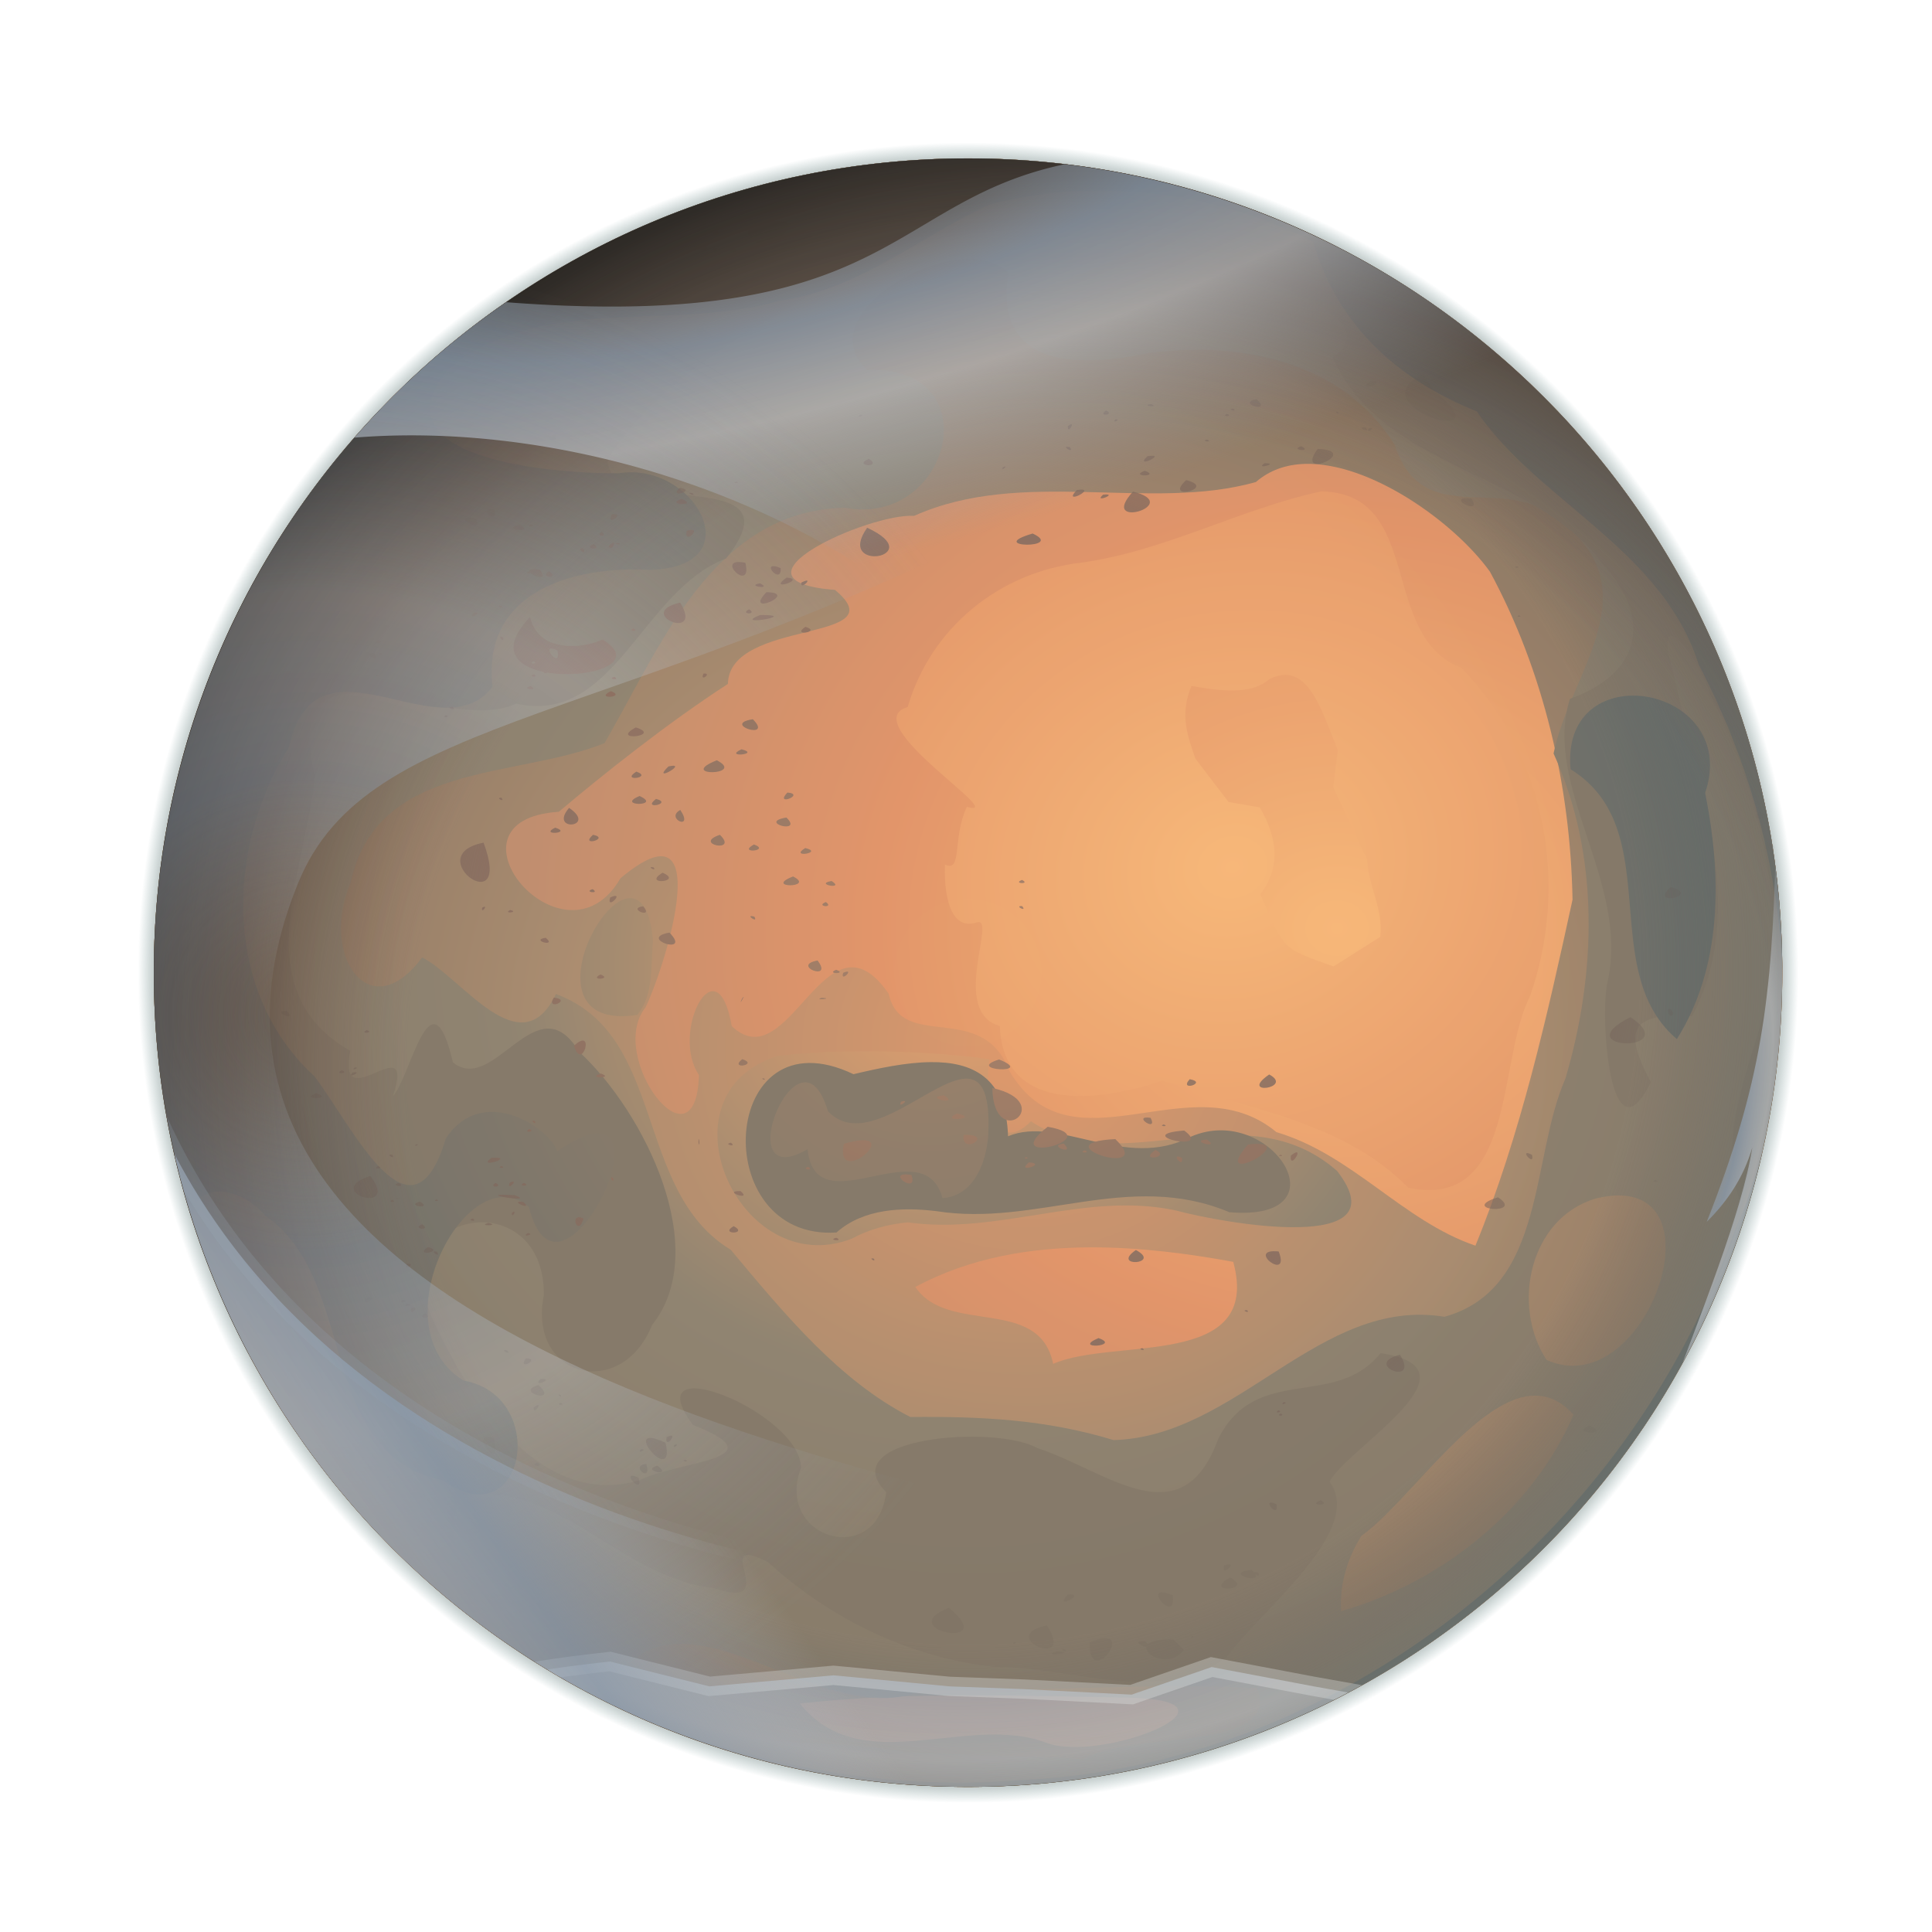 <svg xmlns="http://www.w3.org/2000/svg" xmlns:xlink="http://www.w3.org/1999/xlink" viewBox="0 0 500 500" version="1.0" enable-background="new"><defs><radialGradient id="q" gradientUnits="userSpaceOnUse" cy="276" cx="90.845" gradientTransform="matrix(1.42 -.011 .011 1.391 -52.751 -120.35)" r="141.43"><stop offset="0" stop-color="#b7bdc4" stop-opacity="0"/><stop offset=".31" stop-color="#8c9cae" stop-opacity=".742"/><stop offset=".555" stop-color="#c2c7cd" stop-opacity=".613"/><stop offset="1" stop-color="#8c9cae" stop-opacity="0"/></radialGradient><radialGradient id="g" gradientUnits="userSpaceOnUse" cy="259.34" cx="240.69" gradientTransform="matrix(.831 0 0 .78 40.577 54.097)" r="249.98"><stop offset="0" stop-color="#a0856b"/><stop offset="1" stop-color="#6a6f6b"/></radialGradient><radialGradient id="h" gradientUnits="userSpaceOnUse" cy="243.41" cx="251.54" gradientTransform="matrix(.914 0 0 .817 21.575 44.591)" r="208.96"><stop offset="0" stop-color="#ae866a"/><stop offset=".622" stop-color="#907262"/><stop offset="1" stop-color="#645752" stop-opacity=".103"/></radialGradient><radialGradient id="j" gradientUnits="userSpaceOnUse" cy="363.62" cx="311.97" gradientTransform="matrix(.146 -1.256 1.32 .154 -243.33 614.18)" r="206.79"><stop offset="0" stop-color="#645752" stop-opacity="0"/><stop offset=".644" stop-color="#7e6557" stop-opacity="0"/><stop offset=".811" stop-color="#513e32" stop-opacity=".768"/><stop offset="1"/></radialGradient><radialGradient id="b" gradientUnits="userSpaceOnUse" cy="303.21" cx="282.5" r="206.79"><stop offset="0" stop-color="#676e6b"/><stop offset=".966" stop-color="#676e6b" stop-opacity=".665"/><stop offset="1" stop-color="#548180" stop-opacity="0"/></radialGradient><radialGradient id="i" gradientUnits="userSpaceOnUse" cy="303.21" cx="282.5" gradientTransform="matrix(1 0 0 1 -.058 0)" r="206.79"><stop offset="0" stop-color="#676e6b" stop-opacity=".098"/><stop offset=".825" stop-color="#545454" stop-opacity=".098"/><stop offset="1" stop-color="#676e6b"/></radialGradient><radialGradient id="f" gradientUnits="userSpaceOnUse" cy="249.83" cx="249.98" gradientTransform="matrix(.957 0 0 .871 10.68 32.269)" r="249.98"><stop offset="0" stop-color="#f0a56f"/><stop offset=".5" stop-color="#928672"/><stop offset="1" stop-color="#887b6a"/></radialGradient><radialGradient id="o" xlink:href="#a" gradientUnits="userSpaceOnUse" cy="18.353" cx="177.53" gradientTransform="matrix(-2.002 .527 -.135 -.517 564.56 -28.139)" r="173.93"/><radialGradient id="m" xlink:href="#a" gradientUnits="userSpaceOnUse" cy="294.94" cx="443.5" gradientTransform="matrix(1.156 .293 -1.149 4.528 266.83 -1164)" r="20.213"/><radialGradient id="d" gradientUnits="userSpaceOnUse" cy="239.6" cx="346.01" gradientTransform="matrix(1 0 0 .874 0 30.805)" r="210.88"><stop offset="0" stop-color="#ffbc7a"/><stop offset=".565" stop-color="#e9986a"/><stop offset="1" stop-color="#c59070"/></radialGradient><radialGradient id="c" gradientUnits="userSpaceOnUse" cy="237.3" cx="324.54" gradientTransform="matrix(.853 -.229 .199 .744 25.556 174.21)" r="206.79"><stop offset="0" stop-color="#ffbc7a"/><stop offset=".713" stop-color="#e9986a"/><stop offset="1" stop-color="#c59070"/></radialGradient><radialGradient id="e" gradientUnits="userSpaceOnUse" cy="273.58" cx="265.69" gradientTransform="matrix(1 0 0 .902 0 24.382)" r="249.98"><stop offset="0" stop-color="#e69c6d"/><stop offset=".5" stop-color="#ad8e71"/><stop offset="1" stop-color="#7d6e5d"/></radialGradient><radialGradient id="s" gradientUnits="userSpaceOnUse" cy="422.93" cx="247.14" gradientTransform="matrix(-2.019 0 0 -1.015 746.12 821.25)" r="112.86"><stop offset="0" stop-color="#b7bdc4" stop-opacity="0"/><stop offset=".31" stop-color="#8c9cae" stop-opacity=".742"/><stop offset=".555" stop-color="#c2c7cd" stop-opacity=".613"/><stop offset="1" stop-color="#8c9cae" stop-opacity="0"/></radialGradient><filter id="t"><feGaussianBlur stdDeviation="3.461"/></filter><filter id="r" height="1.242" width="1.06" y="-.121" x="-.03"><feGaussianBlur stdDeviation="2.879"/></filter><filter id="p"><feGaussianBlur stdDeviation="6.064"/></filter><filter id="n"><feGaussianBlur stdDeviation="3.809"/></filter><filter id="l" height="1.061" width="1.22" y="-.031" x="-.11"><feGaussianBlur stdDeviation="1.851"/></filter><linearGradient id="v" y2="486.04" xlink:href="#a" gradientUnits="userSpaceOnUse" x2="51.448" y1="390.45" x1="184.81"/><linearGradient id="a"><stop offset="0" stop-color="#b7bdc4" stop-opacity="0"/><stop offset=".31" stop-color="#8c9cae" stop-opacity=".742"/><stop offset=".555" stop-color="#c2c7cd" stop-opacity=".613"/><stop offset="1" stop-color="#8c9cae" stop-opacity="0"/></linearGradient><linearGradient id="u" y2="486.04" gradientUnits="userSpaceOnUse" x2="51.448" y1="390.45" x1="184.81"><stop offset="0" stop-color="#b7bdc4" stop-opacity="0"/><stop offset=".31" stop-color="#8c9cae" stop-opacity=".742"/><stop offset=".555" stop-color="#c2c7cd" stop-opacity=".613"/><stop offset="1" stop-color="#8c9cae" stop-opacity="0"/></linearGradient><clipPath id="k" clipPathUnits="userSpaceOnUse"><path d="M489.29 303.21a206.79 206.79 0 11-413.58 0 206.79 206.79 0 11413.58 0z" transform="translate(-37.331 -57.261) scale(1.019)" fill-rule="evenodd" enable-background="accumulate" fill="#f0a"/></clipPath></defs><path d="M489.29 303.21a206.79 206.79 0 11-413.58 0 206.79 206.79 0 11413.58 0z" transform="translate(-42.949 -63.291) scale(1.039)" fill-rule="evenodd" enable-background="accumulate" fill="url(#b)"/><path d="M489.29 303.21a206.79 206.79 0 11-413.58 0 206.79 206.79 0 11413.58 0z" transform="translate(-37.331 -57.261) scale(1.019)" fill-rule="evenodd" enable-background="accumulate" fill="url(#c)"/><path d="M250.53 41c-33.9 0-65.93 8.037-94.31 22.281-32.74 16.91-61.284 42.389-81.939 72.969-.105.16-.208.31-.312.47-.314.48-.627.95-.938 1.44-21.019 32.77-33.219 71.76-33.219 113.56 0 23.63 3.912 46.35 11.094 67.56.399 1.15.8 2.27 1.219 3.41 9.717 26.4 24.65 50.98 43.531 71.84 38.514 41.74 93.654 67.91 154.87 67.91 5.17 0 10.3-.2 15.38-.56.37-.03.75-.07 1.12-.1 26.05-2.2 51.71-9.19 75.31-20.4 1.1-.53 2.2-1.06 3.28-1.6.15-.07.3-.14.44-.22.23-.11.46-.23.69-.34 45.28-23.3 81.04-62.52 99.87-110.25.45-1.12.86-2.25 1.29-3.38 9.94-26.88 14.33-55.8 13.06-84.43-.01-.1 0-.19 0-.28-.03-.59-.09-1.17-.13-1.76-.07-1.2-.12-2.42-.22-3.62-3.23-42.51-19.09-81.49-43.84-113.22-.38-.46-.77-.92-1.16-1.37-19.45-24.388-44.42-44.51-72.4-58.472-.36-.175-.71-.359-1.06-.532-.1-.045-.19-.08-.28-.125C314.236 48.459 283.236 41 250.526 41zm91.41 86.16c26.68.56 14.77 37.43 36.25 45.68 21.76 22.32 28.08 56.15 17.65 85.28-8.37 16.42-3.41 55.13-31.37 49.26-16.75-17.05-41.51-20.53-63.59-27.69-13.64 4.62-41.2 9.89-42.13-14.19-13.04-3.55-.61-28.44-5.92-26.8-5.92 2.03-8.56-4.61-8.29-14.93 4.64 2.09 1.84-6.8 5.68-14.95 11.69 3.13-29.16-21.74-15.31-25.85 5.93-20.3 23.49-34.96 45.09-37.38 21.62-3.04 40.77-13.83 61.94-18.43zm-13.39 48.58c-4.15 3.59-10.36 3.59-20.2 1.77-3.15 7.54-.92 13.12 1.01 18.81l8.59 11.24 8.08 1.39c4.78 8.17 5.34 15.73.12 22.48 6.39 14.39 5.17 13.8 18.97 18.68l12.08-7.64c.84-7.35-2.97-12.66-3.39-20.01l-8.78-18.75 1.2-9.53c-4.29-10.7-7.89-23.33-17.68-18.44z" enable-background="new" fill="url(#d)"/><path d="M250.53 41C134.22 41 39.81 135.4 39.81 251.72c.002 116.31 94.41 210.72 210.72 210.72 116.32 0 210.72-94.41 210.72-210.72C461.25 135.4 366.85 41 250.53 41zm87.06 79.06c16.83-.56 38.69 14.97 48 27.88 13.93 25.72 20.86 55.64 21.38 84.9-6.52 29.89-13.4 60.9-25.13 89.54-18.8-6.4-31.81-23.56-51.5-29.38-22.2-18.47-52.96 11.43-69.09-15.78-7.02-18.57-27.89-4.86-31.25-20.03-16.29-23.62-25.68 22.6-40.62 8.37-3.82-21.92-15.99 1.54-8.5 12.66-.72 25.81-24.1-4.72-13.79-17.56 5.6-11.81 18.38-54.29-6.53-33.35-14.51 25.12-48.46-15.16-15.94-17.22 11.5-9.73 28.48-23.2 43.76-33.09.33-17.06 44.26-10.53 27.71-24.34-30.44-2.29 8.84-19.89 20.5-19.16 27.93-12.52 60.98-1.01 88.44-8.75 3.54-3.09 7.85-4.53 12.56-4.69zm-55.06 202.75c12.35-.01 24.78 1.58 36.63 3.75 7.6 27.9-31.08 19.52-46.6 26.41-3.64-17.69-27.22-7.34-35.68-19.91 14.06-7.55 29.77-10.23 45.65-10.25zm-33.31 115.94c14.1-.05 28.2.34 42.28.59 34.47.63-6.59 17.2-20.78 11.66-20.46-7.73-47.64 9.8-63.72-10.12 14.03-1.57 28.12-2.08 42.22-2.13z" fill="url(#e)"/><path d="M250.53 41C134.22 41 39.81 135.4 39.81 251.72c.002 116.31 94.41 210.72 210.72 210.72 116.32 0 210.72-94.41 210.72-210.72C461.25 135.4 366.85 41 250.53 41zm-.5 26.062c4.44-.173 8.4.881 10.91 3.563-3.83 25.385 19.11 24.309 36.53 20.719 23.61-3.122 50.07 2.21 63.53 23.846 7.26 22.34 28.05 7.03 42.12 19.15 24.68 18.1 3.28 39.49-1.06 60.66 12 26.33 11.14 56.84 3.06 84.16-8.99 20.39-5.09 54.41-31.31 61.62-32.23-5.26-53.62 31.08-85.62 31.91-17.51-5.35-34.4-6.15-52.6-5.97-18.38-9.42-32.47-26.54-46.47-43.28-25.19-15.25-16.51-55.57-45.24-66.19-9.1 19.01-24.36-4.27-34.63-9.47-13.537 18.34-26.511-.43-18.594-19.09 6.794-31.75 42.454-27.01 65.784-36.35 14.02-23.87 27.8-60.36 62.25-60.93 27.27 5.18 37.93-36.851 5.69-35.66-12.58-11.981 9.78-28.07 25.65-28.688zm-87.09 165.38c-9.55.36-24.08 34.21 2 30.22 4.37-5.37 3.39-12.69 4.06-19.1-.68-8.21-3.14-11.23-6.06-11.12zm59.65 39.62c-7.45.04-14.85.41-21.37 1.22-31.65 10.02-9.79 58.65 19.31 47.25 4.42-2.43 9.38-3.7 14.38-4.19 23.73 3.33 46.03-8.12 69.47-3.06 11.73 3.2 58.69 11.71 41.65-10.25-24.25-21.21-55.56 2.88-79.22-12.84-9.36 9.5-12.26-6.29-10.75-16.07-8.54-1.27-21.04-2.12-33.47-2.06zm196.25 37.32c26.01-.03 6.07 53.69-18.59 42.56-9.18-14.02-4.48-36.64 12.75-41.78 2.15-.52 4.11-.78 5.84-.78zm-21.56 51.81c3.48-.01 6.83 1.44 9.94 4.93-10.59 24.79-34.45 43.5-60.13 50.85-.47-6.85 1.61-13.69 5.22-19.47 12.31-8.76 29.91-36.3 44.97-36.31zm-221.66 64.25c18.88-.44 43.25 20.46 63.22 12 28.83.54 57.65-2.07 86.47-.56 6.72 16.62-33.19 11.08-45.09 18.43-15.13-1.25-30.36-.84-45.5-1.78-24.08-5.04-59.19 2.55-73.47-21.59 4.2-4.58 9.09-6.38 14.37-6.5z" fill="url(#f)"/><path d="M250.53 41C134.22 41 39.81 135.4 39.81 251.72c.002 116.31 94.41 210.72 210.72 210.72 116.32 0 210.72-94.41 210.72-210.72C461.25 135.4 366.85 41 250.53 41zm18.97 17.688c14.77-.098 29.59 2.547 43.53 7.718 11.9 5.934 46.95 15.656 31.85 26.125 13.31 29.479 51.65 28.989 69.68 53.189 13.21 14.32 10.23 28.51-8.25 35.12-7.22 22.44 15.47 47.6 9.75 73.1-2.12 8.76.58 47.79 11.19 26.12-7.12-13.27-5.51-18.1 10.66-17.03 14.83-28.17 1.24-59.55-4.63-88.15-6.24-20.21 5.56-6.45 9.31 4.78 31.3 61.16 17.88 136.85-21.03 191.31-38.04 57.41-106.67 91.4-175.31 88.5-26.5-.32-53.31-5.55-77-17.75-17.18-14.02-62.54-30.07-49.72-54.69 24.84-4.1 41.38 21.49 65.13 23.94 18.66 6.45-1.78-14.78 14.09-6.69C215 419.11 235.48 429 257.5 431.41c19.93-.15 42.14 10.15 59.88-2.44 9.04-12.45 35.96-32.85 26.71-45.53 4.71-8.86 40.46-29.22 13.19-33.25-11.76 14.72-32.19 2.52-42.03 22.25-9.51 25.99-28.83 8.17-46.81 2.31-10.81-6.1-53.12-2.87-39.1 11.44-2.4 19.86-28.96 11.97-22.03-6.35-.32-14.51-43.23-31.52-28-11.09 22.88 9.04-3.85 9.26-13.9 14.37-26 7.6-44.85-22.42-53.82-42.59-11.55-27.72 29.33-34.38 29.16-5.41-4.34 21.51 20.15 27.5 28 7.79 15.62-19.55-1.98-55.14-18.91-70.75-10.9-18.03-21.98 11.46-32.62 2.78-5.75-24.38-10.8 3.44-15.53 8.78 6.21-18.83-14.705 6.54-11.034-11.78-27.655-15.62-11.257-47.02-9.156-71.13-9.587-39.9 33.55-9.9 52.12-18.72 25.31 5.77 32.54-29.36 54.29-37.56 20.09-25.38-31.11-9.08-30.6-25.69 13.28-21.049 36.78-33.119 57.66-45.559 16.66-9.802 35.54-14.469 54.53-14.593zm-28.62 216.19c-6.45.06-13.56 1.6-20 3.12-34.68-16.54-37.98 43.13-4.41 40.97 7.06-6.22 16.98-6.59 25.84-5.53 25.89 4.13 49.92-10.63 75.85.28 30.5 2.58 10.76-28.6-10-19.53-16.94 8.88-34.08-5.63-47.28-.13-.46-15.26-9.27-19.3-20-19.18z" fill="#887b6a"/><path d="M250.53 41C134.22 41 39.81 135.4 39.81 251.72c.002 35.47 8.778 68.91 24.284 98.25a169.857 169.857 0 01-9.938-25.5c-11.783-15.87 4.082-21.7 14.625-9.75 24.173 16.86 12.79 61.3 45.749 68.37 21.64 15.22 27.6-21.96 5.47-25.78-22.756-13.95 1.36-58.86 16.91-44.84 8.3 32.81 40.72-37.38 7.28-14.5-1.69-5.79-19.22-17.83-28.81-3.31-8.92 29.64-24.088-3.13-34.068-16.19-23.731-21.75-22.851-59.23-6.562-85.06 7.001-31.82 39.35 1.93 52.72-15.69-2.83-24.32 20.32-31.28 40.5-30.25 27.17-.55 11.78-28.11-7.72-25-15.65.19-65.461-3.3-43.41-27.751 24.55-18.834 56.92-8.749 84.91-16.907 20.44-2.8 36.28-16.547 54.31-24.843 27.56-7.285 58.62-3.385 83.82 9.625 6 20.846 21.02 35.319 42.31 43.876 15.98 23.42 48.02 35.65 57.43 65.56 12.78 24.33 20.57 51.77 21.63 79.31C461.05 135.2 366.72 41 250.53 41zm172.03 139.03c-8.95.05-17.29 5.88-16.09 19.06 24.92 15.44 6.51 51.97 27.5 69.82 11.9-18.91 11.61-42.52 7.31-63.69 5.31-15.73-7.21-25.25-18.72-25.19zm-172.62 99.13c-8.96.23-25.97 18.79-35.69 8.4-7.39-25-26.23 22.03-5.25 9.85 2.09 20.21 29.99-5.34 34.91 12.65 8.73-.57 11.79-10.52 11.9-17.84.25-10-2.09-13.16-5.87-13.06zM456 298.5c-1.86 6.78-4.2 13.48-7.09 20-27.06 77.79-101.77 138.66-185.07 142.19-44.52 3.7-90.41-8.48-128.43-32.53 33.1 21.65 72.64 34.28 115.12 34.28 100.23 0 184.17-70.12 205.47-163.94z" fill="url(#g)"/><g><path d="M204.9 57.733c-8.59 14.125-20.45-4.283 0 0zm-19.53 1.532c3.1 3.502-4.47.138 0 0zm22 .25c.03.031.03.031 0 0zm-3.09 1.25c.04.026.04.026 0 0zm-7.75.812c-.78 1.746 2.22-.622 0 0zm-13.97 1.469c2.47 3.785-6.23.108 0 0zm7.31.594c2.94 3.66-4.55.293 0 0zm4.31.093c-.08.108-.08.108 0 0zm-8.09.532c2.55 4.233-4.97-.763 0 0zm151 14.812c.68 1.779 1.55-2.616 0 0zm31.31 17.625c-17.9 8.518 22.56 20.368 2.67 4.308-1.03-1.345-1.82-2.839-2.67-4.308zm-13.75 1.875c-4.41 3.363 5.39.059 0 0zm6.28 4.653c.04.35.04.35 0 0zm-218.65 10c.94 3.53 3.22-3.2 0 0zm-6 .94c-.05.18-.05.18 0 0zm7.22.56c.02.14.02.14 0 0zm-.97 1c.13.13.13.13 0 0zm198.9 2.1c-2.29 5.12 5.95-.76 0 0zm-116.53.9c-4.57 1.88 3.66 2.53 0 0zm71.38 3.1c-4.35 1.59 4.29 1.61 0 0zM190.5 124.7c-1.52.55 1.69.18 0 0zm-14.57 1.53c4.59.76-3.22 2.9 0 0zm3.25 1.38c1.27 1.15-2.31-.4 0 0zm-.4.87c-.08.27-.08.27 0 0zm-61.19.32c.54 3.7-10.61-1.9 0 0zm263.22.18c-7.48-.71 3.19 4.95 0 0zm-204.41.13c4.72 2.07-4.67 1.5 0 0zm117.22.15c-2.08 2.86 4.67-1.31 0 0zm-165.72 2.57c1.43 4.44-5.1-.54 0 0zm30.44 1.28c3.94-.52-1.81 3.48 0 0zm-35.25 1.09c2.71 4.64-7.67-1.59 0 0zm-.19.35c-1.45 1.36-.74.69 0 0zm14.38 1.18c2.21.02-1.63 1.21 0 0zm-2.75.03c4.24 2.42-5.4 1.25 0 0zm43.19 1.63c4.66-1.54-.87 4.13 0 0zm-20.88.06c.02.14.02.14 0 0zm-1.12.16c1.99 1.36-2 1.36 0 0zm-12.41 2.44c1.27 1.53.64.78 0 0zm16.78.46c1.4.71-2.05.23 0 0zm-6.41.25c2.66 1.98-3.32 1.2 0 0zm-5.06.6c.04.15.04.15 0 0zm8.91 0c2.58-2.88.99 1.92 0 0zm-7.88.4c-.03.21-.03.21 0 0zm1.44.38c.69 2.17-2.35-1.02 0 0zm-11.37 5.28c-7.62-.98 3.51 4.83 0 0zm2.43.41c-2.84 1.61 2.82 2.16 0 0zm-5.4.03c-1.39 1.12 2.32.15 0 0zm7.09.81c-.08.15-.08.15 0 0zm286.78 6.66c-1.35-.07.91.84 0 0zm-300.9 1.47c1.25 1.05-1.93-.16 0 0zm-3.94.96c.22.15.22.15 0 0zm9.22.07c1.26 1.59.77.98 0 0zm-12.53.81c3-.64-1.54 2.29 0 0zm14.71 1.03c-19.75 20.64 36.35 16.85 18.82 5.83-6.48 2.88-16.93 2.8-18.82-5.83zm-.56 1.31c.03.14.03.14 0 0zm27.38 1.69c1.53 1.09-1.95.48 0 0zm-23.47 1.19c-.06.31-.06.31 0 0zm-10.28 1.12c.36 1.87-2.01-.97 0 0zm-32.503.78c2.963.38-2.152 1.34 0 0zm.844 1c.005.21.005.21 0 0zm41.719.22c-.01.13-.01.13 0 0zm3.97 1.38c1.05 5.59-5.22-2.64 0 0zm-45.752.65c1.281.53-1.307.43 0 0zm-1.593.07c1.711 3.15-3.746-.5 0 0zm-6.688 1.06c-1.461-.42.784 1.17 0 0zm47.813 1c1.67.77-1.69.77 0 0zm4.19.44c.13.07.13.07 0 0zm-3.85 1.65c-.03.28-.03.28 0 0zm2.72.25c-1.73 1.53 2.82.26 0 0zm-2.94 1.03c-1.93.58 1.55.98 0 0zm-40.589.19c-1.136.42 1.136.42 0 0zm61.439.47c-2.25.54 1.73 1.08 0 0zm-20.5.56c.04.13.04.13 0 0zm-38.28.5c-.09.1-.09.1 0 0zm-24.972.78c1.949 1.49-2.458.32 0 0zm62.032.54c-3.01.8 2.65 1.38 0 0zm-65.063 1c-.021 2.04-.013 1.3 0 0zm85.843.31c-4.58 2.25 4.35 1.64 0 0zm256.47.22c.04.13.04.13 0 0zm-297.41 3.87c-2.49-.03 1.54 1.4 0 0zm-1.87 2.16c-1.1 1.03 1.74.15 0 0zm78.56 4.37zM73.4 196.05c1.784-.91-.677 1.52 0 0zm337 .4c.01.2.01.2 0 0zm-234.34 13.16c-4.11 2.26 3.7 5.59 0 0zm280.94.19c.75 3.93 1.22 6.42 0 0zm-1.69.21c-3.4 3.24 4.91 1.83 0 0zm.94 3.54c-.15.21-.15.21 0 0zm1.81 1.93l.34 2.19-.34-2.19zm-394.84 1.28c.002.17.002.17 0 0zm394.12 1.16c-2.7 3.52 5.22 2.03 0 0zm-248.72 2.63c-1.08.35 1.09.35 0 0zm250.31 4.59c.1.24.1.24 0 0zm-287.46.72c-5.52 3.35 5.63 2.4 0 0zm271.4.75c.03.13.03.13 0 0zm-1.53 2.47c-1.08.35 1.09.35 0 0zm-8.97.5c8.22 2.1-5.94 5.24 0 0zm-279 .53c-2.58.77 2.09 1.34 0 0zm4.56 2.15c-1.17 3.63 4.2-1.9 0 0zm8.54 2.29c-4.48.53 2.96 3.48 0 0zm258.59 3.18c.33.08.33.08 0 0zm1.22 1.16zm-282.94 19.28c-2.32 3.57 4.99.6 0 0zM43.03 261.2c16.715 1.41-2.715 31.39-.206 7.19-.498-2.42-.147-4.78.206-7.19zm31.188.38c3.015 3.26-4.532-.05 0 0zm358.87.65c-1.4 2.64-2.31-3.74 0 0zm-10.22.41c.02.14.02.14 0 0zm-.9.59c-17.27 8.67 14.04 9.43 0 0zm-327.1 3.35c-2.11 1.15 2.314.67 0 0zm53.688 4.06c2.08 7.03 5.65-5.24 0 0zm-70.875 2.28c.005.18.005.18 0 0zm14.156 3.34c-1.322 1.13 1.689-.09 0 0zm-3.406.72c-2.234 1.18 2.299.85 0 0zm2.843.57c-1.861 1.93 3.089-.47 0 0zm64.222.28c-4.11 1.3 3.8 1.32 0 0zm42.22 1.25c-1.38-.12.92.88 0 0zm-114.1 2.06c.039.14.039.14 0 0zm-1.781 1.78c4.9 1.6-4.632 1.78 0 0zm162.44.53c4.5 2.73-5.67.69 0 0zm-11.06 1.66c2.79-.87-1.2 2.09 0 0zm14.43 3.06c6.49 1.33-5.01 2.38 0 0zm-109.22 1.94c-1.65-.4.69 1.41 0 0zm-13.46.22c.14.3.14.3 0 0zm146.18 1.28c-13.57 10.57 16.46 2.84 0 0zm-134.15.59c-1.92 1.06 1.89.78 0 0zm169.47.38c-14.25 1.13 7.93 5.85 0 0zm-57.07 1.12c8.38-.27-.83 5.6 0 0zm39.25 1.1c-19.97.95 11.02 10.6 0 0zm23.72.12c-5.05.25 3.84 2.68 0 0zm-123.19.81c-2.22.38 1.7 1.34 0 0zm86.13.22c3.32 3.33-4.6.45 0 0zm-43.59.03c-.06.26-.06.26 0 0zm-13.35.03c17.32-5-2.5 12.29 0 0zm-110.69.13c-.93.83 1.35 0 0 0zm131.35 0c.04.16.04.16 0 0zm83.97.06c-10.51 12.08 15.02-1.79 0 0zm-185.32.19c.1.24.1.24 0 0zm161.38 1.22c-4.77 3.18 4.24 1.97 0 0zm-18.34.09c-1.93.75 1.92.75 0 0zm-179.16 1.16c-2.086-.33.9 1.53 0 0zm229.87 0c-1.33.42 1.34.42 0 0zm2.63.22c-.35 4.16 4.07-3.27 0 0zm-68.53.4c-1.04.63 1.33.31 0 0zm-138.31.16c6.79-.4-4.26 3.05 0 0zm178.71.06c-3.34-1.77.38 3.06 0 0zm-111.25.85l1.97 1.58-1.97-1.58zm71.6.28c-3.66 3.01 4.99.29 0 0zm-168.5.93c2.018.57-1.574 1.22 0 0zm32.002 0c1.6.63-1.6.63 0 0zm79.37.22c-2.1.69 1.81 1.12 0 0zm26.72 2.1c-7.43-1.2 2.01 5.52 0 0zm-140 .25c7.938 10.54-12.905 4.07 0 0zm62.938.78c-1.35-1.58-.2 1.6 0 0zm-26.84.9c2.83-1.14-1.22 2.67 0 0zm-28.75.13c-2.78.68 2.39 1.4 0 0zm25 0c2.37 1.13-2.05 1.39 0 0zm7.4 0c-2.07.97 2.08.97 0 0zm-26.62.06c-.13.17-.13.17 0 0zm15.25.56c.01.1.01.1 0 0zm14.12.1c-.08.09-.08.09 0 0zm-37.31 2.06c-.08.11-.08.11 0 0zm21.12.22c-.64 1.91-.37 1.1 0 0zm11 .16c-12.31-.69 6.43 2.32 0 0zm9.79.65c-.09.26-.09.26 0 0zm-40.16.19c1.65.11-1.65.11 0 0zm10.16.25c1.38.55-1.34.62 0 0zm-11.41.12c1.45.97-1.719.5 0 0zm-3.032.44c1.381 3.89 1.752 4.94 0 0zm10.152.03c3.66 2.12-4.12 1.08 0 0zm26.75.07c-4.3-.51 2.98 2.59 0 0zm-42.277 1.84c-.075.09-.075.09 0 0zm39.317 1.03c-.05 1.86 1.61-1.38 0 0zm-5.29.34zm-4.84 1.1c-1.84.5 1.59.97 0 0zm28.66 0c-3.86-1.92-1.46 5.17 0 0zm-24.6 1.12c-3.18.86 3.39.8 0 0zm-17.09.35c2.61 1.9-3.14 1.21 0 0zm338.81.87c.09 1.71.08 1.41 0 0zm-340.75.31c.01.14.01.14 0 0zm29.22 1.1c-1.96 1.32 2.17.28 0 0zm311 .37c-.46 1.98-.28 1.21 0 0zm-1.34 1.03c1.38.46-1.39.46 0 0zm-304.13.72c-.09.11-.09.11 0 0zm.53.35c.08.07.08.07 0 0zm-31.93 1.15c-3.8 2.67 4.65 1.13 0 0zm2.37 1.22c-2.43-.61 1.27 1.98 0 0zm22.66.35c.01.03.01.03 0 0zm-30.44 2.78c2.81-.34-1.29 2.19 0 0zm8.31.93c.01.14.01.14 0 0zm-4.34.69c.12.16.12.16 0 0zm-47.502 6c-2.584 1.05 2.717.97 0 0zm32.907 1.19c4.345-1.29-1.811 3.38 0 0zm9.565.47c2.69.33-1.88 1.41 0 0zm1.15 1.03c2.6.47-2.1 1.15 0 0zm-33.653.66c-2.352 4.12 5.226.91 0 0zm34.683.43c2.66-.83-.61 2.88 0 0zm3.63 1.44c2.63 1.51-2.81 1.33 0 0zm-35.188 1.84c.19.21.19.21 0 0zm4.063 2.82c.013.22.013.22 0 0zm52.345 4.9c-2.47-.42 1.42 1.58 0 0zm231.03 1.13c-10.05 2.5 5.34 8.52 0 0zm-235.13.75zm8.91.15c-2.45 3.5 4.16.1 0 0zm3.78 5.38c-2.46 2.52 4.08-.33 0 0zm2.41.03c-.14.29-.14.29 0 0zm-2.94 1.53c-6.53 1.85 5.65 5.1 0 0zm5.72 2.53c-1.47-.37.77 1.15 0 0zm187.16 1.88c-1.29 1.03 1.66.21 0 0zm-187.16.22c-1.5.68 1.62.52 0 0zm-6.97 1.25c-.02 2.4 2.95-2.46 0 0zm192.66.68c-1.16 1.14 1.78.17 0 0zm.72.82c-1.59.73 1.43.71 0 0zm-205.47 5.4c-.04.25-.04.25 0 0zm46.5.72c-.58 3.6 3.65-1.93 0 0zm-44.72.25c2.55 10.06-7.26-2.41 0 0zm42.31.41zm2.16.78c-12.64-6 2.71 12.06 0 0zm2.28.59c-.6 1.38 1.72-.75 0 0zm-8.69 1.13c2.13-.28-1.2 1.44 0 0zm-29.25 1.59c.68 1.88.35.97 0 0zm2.47.91c-.01.13-.01.13 0 0zm38.44.22c-1.75.15 1.08.8 0 0zm-38.44.62c-2.5 1 2.36 1.54 0 0zm28.19.41c-4.51.35 1.68 5.35 0 0zm2.9.44c-4.68 1.23 4.3 3.18 0 0zm-31 3.09c.04.14.04.14 0 0zm26.1.03c-5.43-2.41 1.59 5.13 0 0zm176.53 5.84c-3.75 1.46 3.12 1.59 0 0zm-11.41 1.07c-4.46-2.21.69 4.32 0 0zm-13.53 15.78c-1.25 3.57 4.33-1.4 0 0zm7.09 1.15c-8.32.9 4.87 4.49 0 0zm1.72.75c-3.07-1.03.93 2.24 0 0zm-7.31 1.22c-7.55 4.29 6.67 3.47 0 0zm-41.97 4.41c-4.14 4.32 5.35-.43 0 0zm27.13.19c-9.01-3.77 1.16 8.26 0 0zm-57.35 2.72c.01.03.01.03 0 0zm-.56.53c-14.92 5.84 13.71 11.27 0 0zm70.81 1.03zm-11.31 2.37zm-34.16 1.16c-13.59 2.89 7.76 11.96 0 0zm37.5 2.81c-.68 1.12 1.25-.35 0 0zm-4.71.85c-14.85-.56-2.54 9.62 2.7 2.7l-2.7-2.7zm-7.32.43c-5.41-.42 3.48 3.65 0 0zm-34 .28c-.84 1.12 1.58-.2 0 0zm19.6 0c-.35 13.05 13.33-5.58 0 0zm-6.53 1.79c-2.33.17 1.78 1.02 0 0zm-1.94.59c-4.96 1.5 6.23.34 0 0zm-91.66-342.91c-2.34.906 2.28.847 0 0zm1.35 1.313c-6.92-4.216-.18 6.043 0 0zm-6.25.344zm148.21 17.16c4.37 3.81-5.47 1.14 0 0zm-27.28 1.28c2.51 1.04-3.05.41 0 0zm-7.59.12c-.01.14-.01.14 0 0zm28.81 1.06c1.5.98-1.93.19 0 0zm.97.19zm9.38 0c.04.14.04.14 0 0zm-43.25.28c2.62 1.14-2.4 1.75 0 0zm60.06.41c.58 1.18-1.36-.47 0 0zm-28.81.47c2 .6-1.61.93 0 0zm-95.04.31c2.21-.48-.99 1.27 0 0zm66.19 1.13c-1.01 1.28 1.92-.21 0 0zm-12.25 1.71c2.48-1.89-.24 2.66 0 0zm77.06.41c1.67 1.71-2.98-.34 0 0zm.97.09c2.27-.19-1.47 1.73 0 0zm-41.97 3c1.74.82-2.05.46 0 0zm24.29 1.72c-3.17 1.06 3.35 1.53 0 0zm-59.85.25c-2.84-.59 1.46 1.97 0 0zm64.16.44c-6.35 8.54 11.64.44 0 0zm-44.1 1.91c5.76-.95-3.69 3.5 0 0zm30.35 1.81c-2.77 1.84 4.19-.09 0 0zm-67.75 1.06c1.92-.85-.7 1.3 0 0zm47.44 3.31c-6.14 5.68 8.27 2.01 0 0zm-28.29 2.57c-4.14 4.34 6.01-.96 0 0zm14.54.4c-9.34 10.2 13.47 3.34 0 0zm-7.72.78c-2.75 2.37 4.33-.44 0 0zm-61.07 8.57c-8.47 11.92 16.3 7.54 0 0zm42.82 1.5c-12.72 3.73 8.63 3.98 0 0zm-74.35 7.56c-8.54-1.66 1.96 8.28 0 0zm202.41.31c-.01.1-.01.1 0 0zm-2.72.63c1.64.44-1.64.44 0 0zm-190.56.43c-5.85-2.34.31 4.79 0 0zm1.56 2.47c-5.35 3.77 5.38.42 0 0zm3.81 1.28c-.5 2.34 3.77-1.87 0 0zm-10.68.22c-4.06.62 3.44 1.75 0 0zm1.62 2.28c-6.2 6.56 8.76.11 0 0zm-22.31 2.69c6.32 10.38-12.15 2.81 0 0zm17.84 1.75c-2.67 1.33 2.38 1.45 0 0zm-2.44.78c.02.14.02.14 0 0zm5.32.69c-7.91 3.09 10.94-.08 0 0zm196.37.09c-1.38.46 1.38.46 0 0zm-205.34 2.72c.04.13.04.13 0 0zm20.65.25c-3.88 2.61 4.44 1.26 0 0zm-23.68 9.47c.21.24.21.24 0 0zm-2.69 2.63c-1.1 2.43 2.46-.29 0 0zm12.78 11.81c-8.37 1.3 5.52 5.59 0 0zm-30.28 2.12c-7.03 3.78 7.09 2.24 0 0zm27.34 5.66c-4.88 2.26 5.21 1.29 0 0zm-6.4 2.84c-10.61 4.28 7.73 3.96 0 0zm-12.5 1.6c-4.78 4.62 5.65-1.26 0 0zm-8.32 1.34c-4.3 2.75 4.51 1.54 0 0zm-35 4.16zm74.1 1.25c-3.56 3.75 4.88.44 0 0zm-38.25.9c-6.52 2.67 6.02 2.76 0 0zm-35.78.44c-1.82-.05 1.19 1.4 0 0zm40.03.31c-3.91 3 4.6 1.17 0 0zm-22.5 2.32c-5.42 6.34 7.5 5.09 0 0zm56.25 2.5c-7.69 1.26 4.55 4.48 0 0zm-59.85 2.62c-4.31 2.1 4.64 1.45 0 0zm17.6 1.41c-.08.09-.08.09 0 0zm-7.81.44c-3.66 3.23 4.64.93 0 0zm32.84 0c-7.25 2.44 4.99 4.82 0 0zm-61.16 2.03c7.84 21.07-16.88 3.35 0 0zm69.97.47c-4.5 2.5 4.55 1.66 0 0zm13.28.93c-4.4 2.69 5.07 1.17 0 0zm-39.25 5c.99 1.33-2.13-.42 0 0zm-.03.88c.03.13.03.13 0 0zm36.13 1.47c-7.88 3.07 5.97 3.01 0 0zm59.25.9c-2.62.98 2.39 1.2 0 0zm-49.28.28c-4.77.8 3.71 2.35 0 0zm244.31 3.38c2.6 26.67.14 54.13-9.38 79.31-8.16-25.95 13.68-49.92 8.81-76.01l.57-3.3zm-245.28.37zm-.5 1.69c-2.93 1.1 2.29 1.71 0 0zm-76.03.28c.04.24.04.24 0 0zm126.81.78c-2.27-.19 1.47 1.73 0 0zm-139.75.41c1.86-1.14-.33 1.91 0 0zm7.28.59c2.48.61-2.15 1.04 0 0zm63.16 1.72c-2.8-.77 1.23 1.98 0 0zm-21.97 4.13c-8.49 1.52 6.02 6.16 0 0zm-32.03 1.34c-4.23.64 3.17 2.57 0 0zm70.37 5.88c4.28 5.65-7.12 1.3 0 0zm4.81 2.4c3.1 1.14-2.9 1.16 0 0zm1.82.78c3.35-1.43-.91 2.79 0 0zm-62.82.44c3.36 1.27-3.22 1.63 0 0zm37.07 5.81c-1.51 2.96-.41-.02 0 0zm20.21.22c3.55.2-2.51.73 0 0zm-20.59 15.88c4.46 1.45-3.54 2.85 0 0zm66.47.09c9.78 3.9-9.24 2.84 0 0zm69.91 3.88c-8.17 5.63 6.57 3.51 0 0zm-20.57 1.22c-3.05 3.37 4.87.89 0 0zm-51.09 2.28c17.01 3.76.31 16.88 0 0zm40.97 7.72c2.07 4.03-5.14-.77 0 0zm3.4 1.71c1.64.64-1.61.54 0 0zm-120.4 3.75c-.09 2.99.53.58 0 0zm215.69 4.1c.89 3.39-3.77-1.91 0 0zm31.93 6.47c1.91.81-1.8.7 0 0zm-236.75 2.93c3.27 2.75-5.1-.09 0 0zm196.03 1.6c-10.62 3.35 7.16 4.69 0 0zm-197.81 7.47c4.02 2.12-3.92 2.27 0 0zm26.56 3c2.25 1.03-2.59.67 0 0zm77.54 3.18c-6.7 4.61 6.92 3.7 0 0zm36.96.38c-8.91-.94 3.18 8.2 0 0zm-104.78 1.84c.72 1.23-1.7-.39 0 0zm106.1 7.72c.05.24.05.24 0 0zm-9.53 5.63c1.1.99-1.82-.04 0 0zm-38.44 7.22c-7.11 3.04 6.16 2.14 0 0zm4.87 1.09c-.01.1-.01.1 0 0zm6.53 1.53c-1.68.17 1.26.92 0 0zm13.44 2.47c.02.14.02.14 0 0zm102.22 17.53c5.99 2.71-5.53 2.15 0 0zm-331.16.38c14.675-4.75 15.473 25.03 3.381 6.86l-2.1-3.23-1.281-3.63zm328.78 4.56c1.29 1.51.65.76 0 0zm1.43 1.47c1.73-.12-1.16.9 0 0zm-305.81 9.03c3.24-.42-2.25 2.13 0 0zm2.09 1.84c9.14.11-3.48 4.42 0 0zm4.57 3.97c3.37-1.1-.95 2.92 0 0zm108.03 33.34c1.66 2.04.82.64 0 0z" fill="url(#h)"/></g><g opacity=".5"><path d="M489.29 303.21a206.79 206.79 0 11-413.58 0 206.79 206.79 0 11413.58 0z" transform="translate(-37.331 -57.261) scale(1.019)" fill-rule="evenodd" enable-background="accumulate" fill="url(#i)"/></g><g opacity=".839"><path d="M250.53 41C134.22 41 39.81 135.4 39.81 251.72c.002 116.31 94.41 210.72 210.72 210.72 116.32 0 210.72-94.41 210.72-210.72C461.25 135.4 366.85 41 250.53 41z" fill-rule="evenodd" enable-background="accumulate" fill="url(#j)"/></g><g><g clip-path="url(#k)" fill-rule="evenodd"><path d="M459.57 218c-.83 40.86-3.87 62.7-17.86 98.21 5.18-5.18 9.47-11.25 11.79-19.28-2.61 16.8-13.53 43.49-21.79 65.71l32.5-50.35c16.57-54.92 3.25-71.08-4.64-94.29z" filter="url(#l)" enable-background="accumulate" fill="url(#m)"/><path d="M283.38 43.562c-52.3 8.024-45.43 45.649-153.91 35.75a211.855 211.855 0 00-39.345 35.848c64.835-8.23 150.16 22.12 184.16 81.28l170.88-25.56c-27.69-66.53-88.48-115.83-161.78-127.32z" transform="matrix(1.02 0 0 1.014 -7.527 -2.753)" filter="url(#n)" enable-background="accumulate" fill="url(#o)"/><path d="M34.286 161.43L107.86 42.14l168.57 85.72c-117.51 61.42-181.1 55.93-199.29 100.71-52.655 129.63 193.82 158.57 254.29 180l-215 84.29L-26.43 360c.001 0 57.144-199.29 60.716-198.57z" opacity=".75" filter="url(#p)" enable-background="accumulate" fill="url(#q)"/><path d="M134.29 433.57c3.57-1.43 23.57-3.57 23.57-3.57l25.71 6.43 32.14-2.86 30 2.86 19.29.71 27.86 1.43 20.71-7.14 26.43 5 20 3.57-101.43 42.14" enable-background="accumulate" stroke-opacity=".319" filter="url(#r)" stroke="#e4e9e9" stroke-linecap="round" stroke-width="5" fill="url(#s)"/><path d="M30.714 260.71c29.31 115.96 157.25 145.47 211.43 148.58l6.43 85L39.294 470l-8.576-209.29z" enable-background="accumulate" stroke-opacity=".319" filter="url(#t)" stroke="url(#u)" stroke-linecap="round" stroke-width="5" fill="url(#v)"/></g></g></svg>